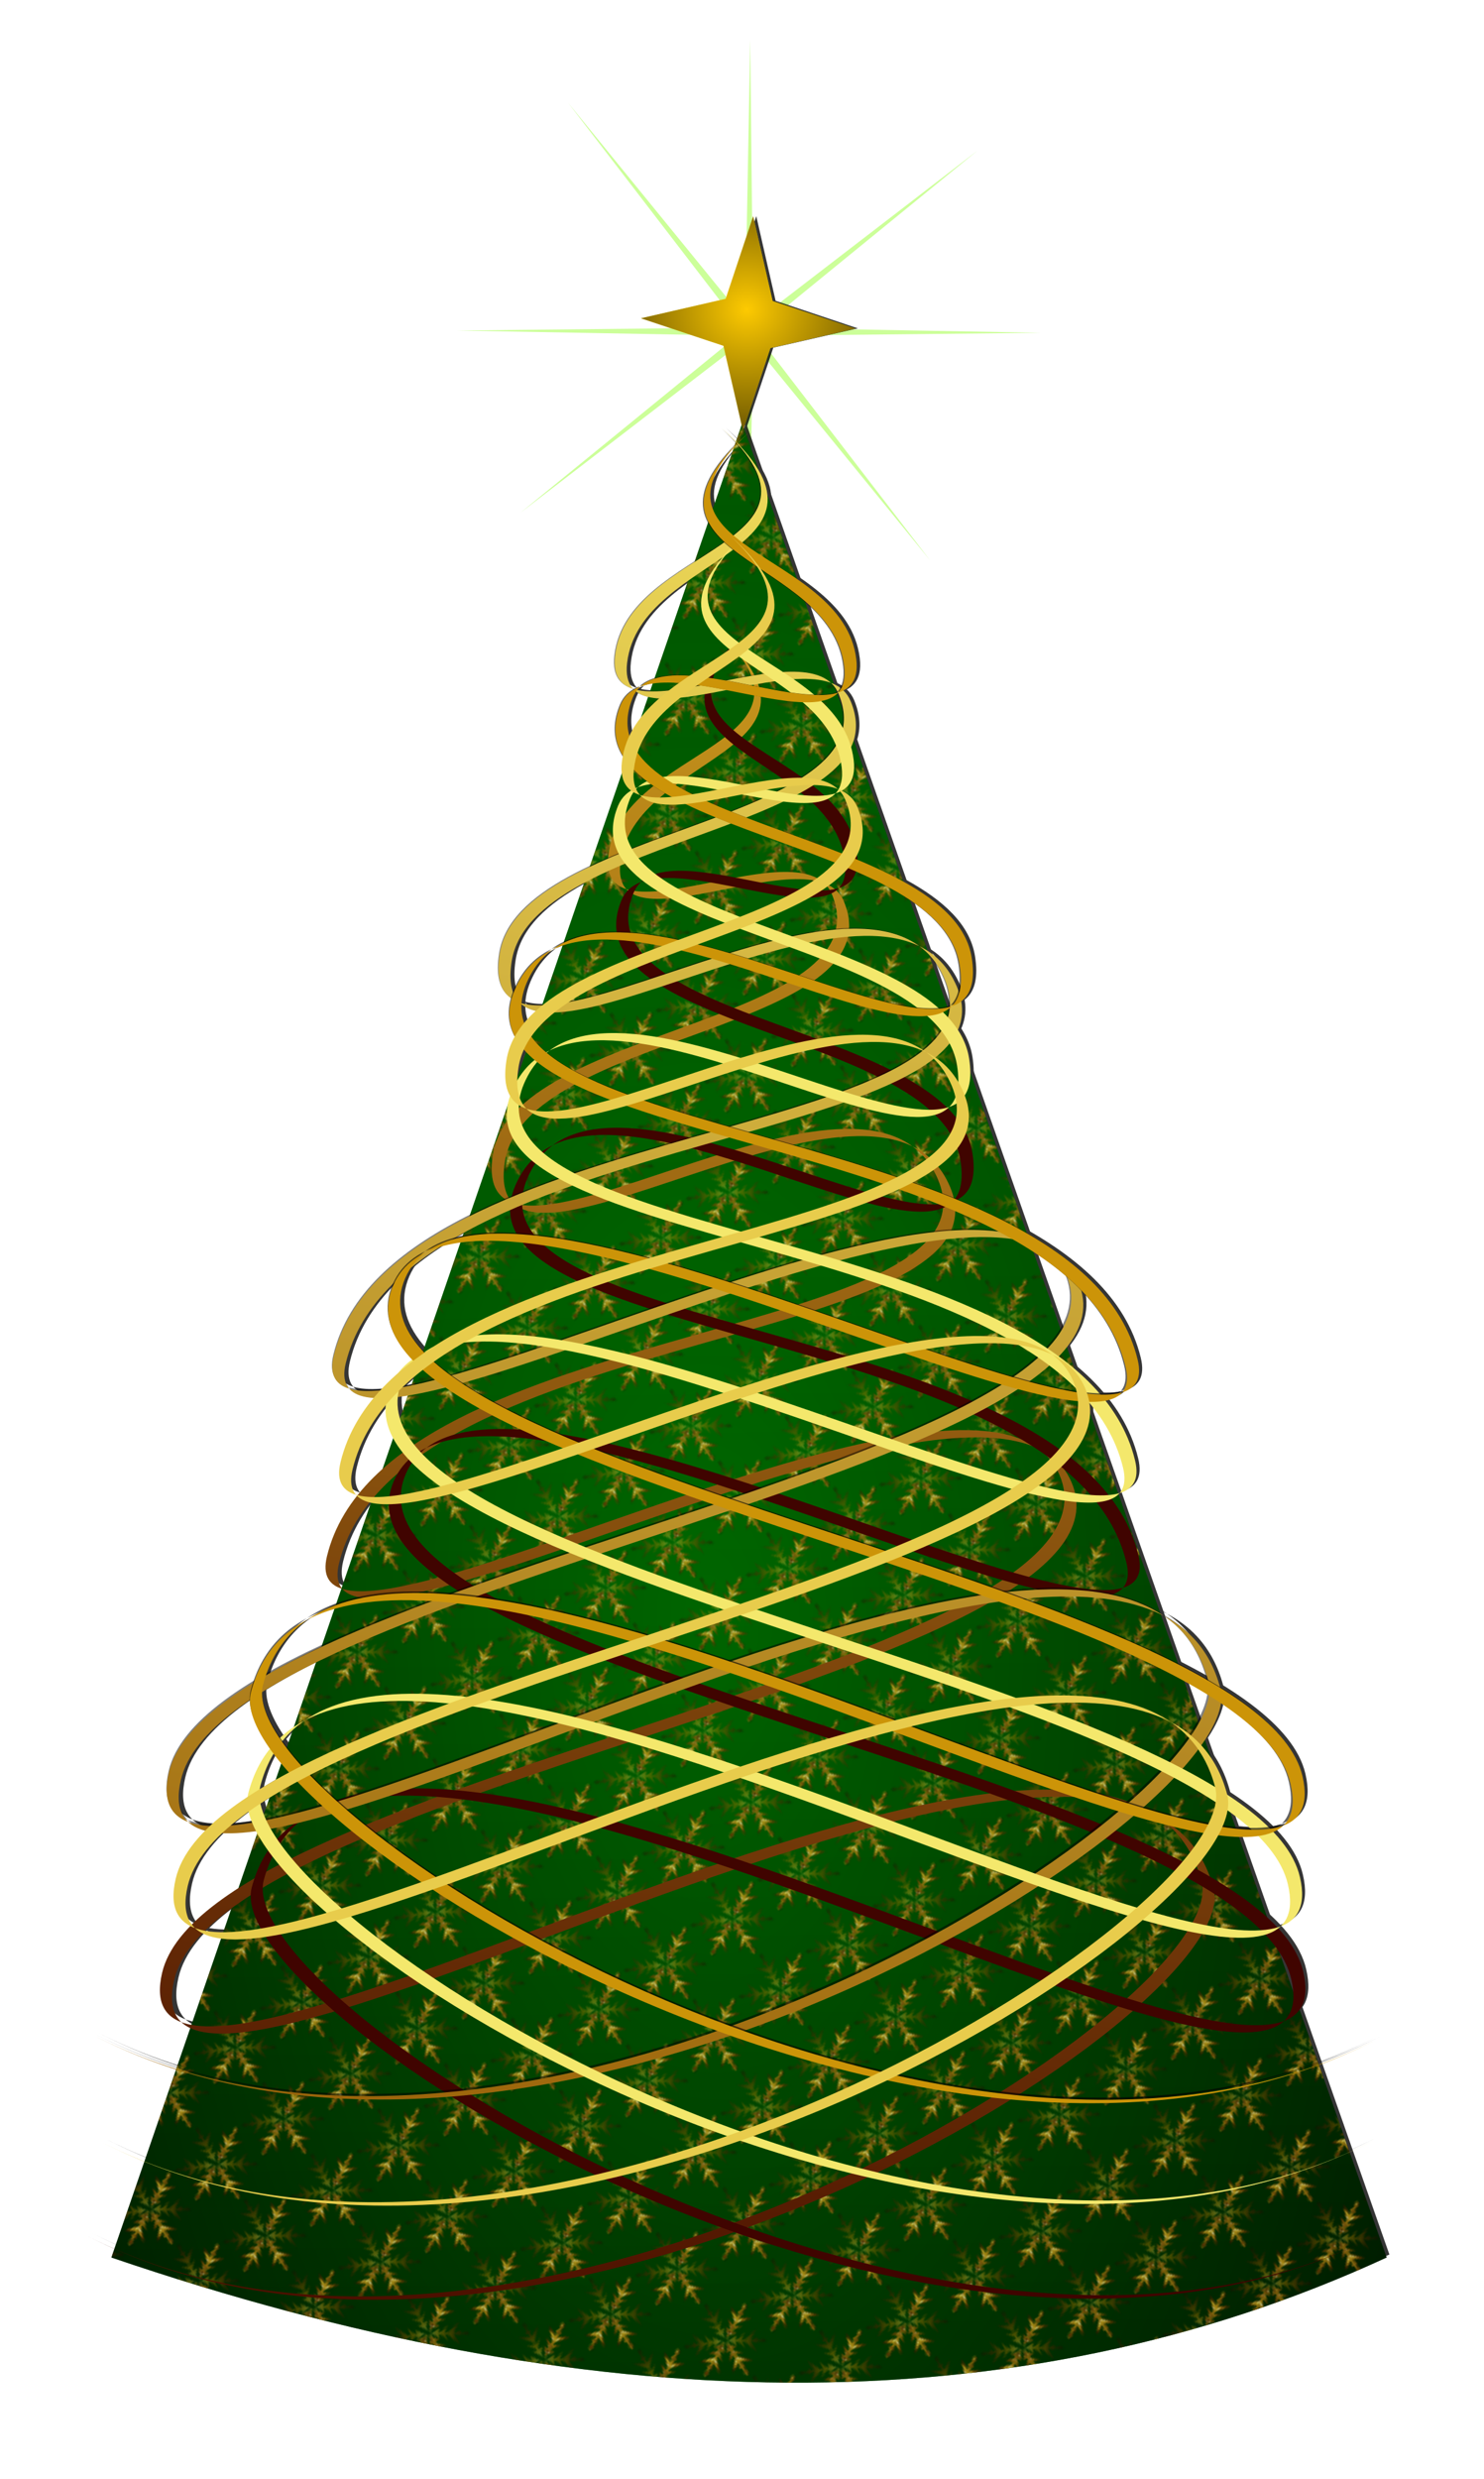 <?xml version="1.0" encoding="UTF-8" standalone="no"?>
<!-- Created with Inkscape (http://www.inkscape.org/) -->
<svg
    xmlns:inkscape="http://www.inkscape.org/namespaces/inkscape"
    xmlns:rdf="http://www.w3.org/1999/02/22-rdf-syntax-ns#"
    xmlns="http://www.w3.org/2000/svg"
    xmlns:sodipodi="http://sodipodi.sourceforge.net/DTD/sodipodi-0.dtd"
    xmlns:cc="http://creativecommons.org/ns#"
    xmlns:xlink="http://www.w3.org/1999/xlink"
    xmlns:dc="http://purl.org/dc/elements/1.1/"
    id="svg4639"
    viewBox="0 0 245.64 410.05"
    sodipodi:docname="_svgclean2.svg"
    version="1.1"
    inkscape:version="0.48.3.1 r9886"
  >
  <title
      id="title8340"
    >2014 Christmas Tree by Merlin2525.svg</title
  >
  <defs
      id="defs4641"
    >
    <filter
        id="filter3902"
        inkscape:collect="always"
        color-interpolation-filters="sRGB"
      >
      <feGaussianBlur
          id="feGaussianBlur3904"
          stdDeviation="3.729"
          inkscape:collect="always"
      />
    </filter
    >
    <linearGradient
        id="linearGradient3106"
        y2="1031.8"
        gradientUnits="userSpaceOnUse"
        x2="164.74"
        gradientTransform="matrix(.31 0 0 .31 193.45 101.13)"
        y1="40.38"
        x1="376.55"
        inkscape:collect="always"
      >
      <stop
          id="stop3102"
          style="stop-color:#ecd858"
          offset="0"
      />
      <stop
          id="stop3104"
          style="stop-color:#905400"
          offset="1"
      />
    </linearGradient
    >
    <filter
        id="filter3898"
        inkscape:collect="always"
        color-interpolation-filters="sRGB"
      >
      <feGaussianBlur
          id="feGaussianBlur3900"
          stdDeviation="3.729"
          inkscape:collect="always"
      />
    </filter
    >
    <linearGradient
        id="linearGradient3098"
        y2="-2.276"
        gradientUnits="userSpaceOnUse"
        x2="386.85"
        gradientTransform="matrix(.31 0 0 .31 193.45 101.13)"
        y1="1005.3"
        x1="207.4"
        inkscape:collect="always"
      >
      <stop
          id="stop3094"
          style="stop-color:#4c1000"
          offset="0"
      />
      <stop
          id="stop3096"
          style="stop-color:#d8a820"
          offset="1"
      />
    </linearGradient
    >
    <radialGradient
        id="radialGradient7238"
        gradientUnits="userSpaceOnUse"
        cy="-78.6"
        cx="340.64"
        gradientTransform="matrix(2.189 -1.521 1.419 2.042 -293.4 599.92)"
        r="86.846"
        inkscape:collect="always"
      >
      <stop
          id="stop7234"
          style="stop-color:#fdca01"
          offset="0"
      />
      <stop
          id="stop7236"
          style="stop-color:#000000"
          offset="1"
      />
    </radialGradient
    >
    <pattern
        id="pattern7230"
        xlink:href="#pattern5695"
        patternTransform="matrix(.257 -.174 .174 .257 67.453 295.4)"
        inkscape:collect="always"
    />
    <pattern
        id="pattern5695"
        width="42.328"
        patternUnits="userSpaceOnUse"
        patternTransform="translate(-405.91 625.84)"
        height="45.935"
      >
      <g
          id="g5601"
          transform="matrix(.126 0 0 .126 -.051 -.051)"
        >
        <g
            id="g3212"
            transform="translate(-0 0)"
          >
          <g
              id="g4701"
              inkscape:transform-center-x="-3.5016895"
              inkscape:transform-center-y="84.006291"
              transform="matrix(.436 .9 .9 -.436 -73.184 96.742)"
            >
            <path
                id="path4703"
                d="m282.11 78.04-2.938 52.531 13.938-6.094c-3.735-6.072 3.031-18.094 12.406-6.375 0.586-0.274 13.5-5.531 13.5-5.531s-0.526-13.171 24.188-7.25c0 0-10.524 19.672-21.344 13.406l-13.25 6.469c1.885 3.909-3.531 13.833-11.938 5.781l-14.344 6.969 44.844 30.125-66.5-19.812-13.812 6.375 28.844 19.156-40.469-13.469-11.031 4.75 13.563 14.906-31.5-7.375-17.25 4.406 13.781-11.625 13.688-28.531 2.562 18.938 10.875-4.312s13.982-39.942 14.438-40.5c0.456-0.567-1.094 36.125-1.094 36.125l14.562-6.375 24.281-62.688z"
                style="opacity:.704;filter:url(#filter4513);fill:url(#radialGradient3304)"
                inkscape:connector-curvature="0"
            />
            <g
                id="g4705"
                inkscape:transform-center-x="-76.009831"
                inkscape:transform-center-y="-50.068735"
                transform="matrix(.509 .861 -.861 .509 242.91 -59.341)"
              >
              <path
                  id="path4707"
                  style="fill:url(#linearGradient3306)"
                  inkscape:connector-curvature="0"
                  d="m132.73 38.103 44.608 27.897 1.38-15.149c-7.12 0.345-14.391-11.378 0.395-13.943 0.042-0.646 1.662-14.494 1.662-14.494s-11.793-5.889 5.308-24.686c0 0 12.162 18.703 1.457 25.163l-0.72 14.727c4.333 0.233 10.418 9.762-0.69 13.246l-0.809 15.926 48.011-24.767-49.416 48.712-1.073 15.175 30.688-16.036-31.309 28.963-1.156 11.955 19.598-4.697-21.647 24.043-4.455 17.237-3.542-17.678-18.399-25.746 17.827 6.884 1.464-11.607s-28.255-31.505-28.524-32.173c-0.277-0.673 31.123 18.373 31.123 18.373l1.435-15.832-43.217-51.493z"
              />
              <path
                  id="path4709"
                  style="fill:url(#linearGradient3308)"
                  inkscape:connector-curvature="0"
                  d="m145.9 49.881c-0.186 0.199-0.185 0.299-0.092 0.556 10.546 12.735 21.187 25.407 31.786 38.106-0.579 6.82-1.159 13.646-1.771 20.462-2.058-1.237-4.092-2.495-6.147-3.739-4.682-2.797-9.281-5.736-14.018-8.426-0.701-0.087-0.58 0.861-0.129 1.142 6.274 6.948 12.757 13.749 19.103 20.641-0.412 5.419-0.789 10.832-1.269 16.244-4.351-1.735-8.631-3.739-12.956-5.559-0.48-0.189-1.508-0.88-1.542 0.079 4.585 6.445 9.441 12.705 14.159 19.061 0.366 3.669 0.679 7.339 1.119 10.995-0.045 0.478 0.276 1.489 0.875 0.874 1.174-4.149 2.087-8.386 3.139-12.576 5.393-5.676 10.812-11.331 16.181-17.027 0.41-0.27 1.115-1.223 0.219-1.306-5.199 1.324-10.339 2.919-15.502 4.383 0.392-5.3 0.755-10.623 1.131-15.928 6.596-5.698 13.232-11.372 19.793-17.109 0.468-0.23 1.257-1.213 0.274-1.276-6.693 3.452-13.284 7.153-19.971 10.626 0.313-6.702 0.697-13.452 1.171-20.15 12.891-12.666 25.907-25.2 38.806-37.857 0.506-0.224 0.936-1.264 0.032-1.16-12.486 6.52-24.861 13.223-37.338 19.761 0.286-7.111 0.625-14.22 0.993-21.318 1.232-0.292 2.477-0.548 3.598-1.159 2.085-1.013 3.659-3.691 2.471-5.917-0.947-1.996-3.196-2.653-5.146-3.224 0.274-5.734 0.621-11.476 0.943-17.208 1.21-1.337 2.28-2.829 2.92-4.528 1.875-4.65 0.781-9.908-1.439-14.239-0.379-0.504-0.52-1.69-1.336-1.591-1.257 0.998-2.273 2.241-3.325 3.45-1.977 2.694-3.93 5.784-4.042 9.226-0.21 2.865 1.19 5.683 3.53 7.328-0.416 5.49-0.758 10.999-1.223 16.484-0.507 0.082-1.054 0.04-1.572 0.134-2.178 0.4-4.779 1.096-5.753 3.326-1.053 1.495-0.808 3.467 0.126 4.956 1.421 2.302 4.24 3.131 6.794 3.275-0.508 6.666-1.17 13.38-1.867 20.053-10.172-6.146-20.213-12.475-30.341-18.692-0.794-0.334-1.505-1.222-2.388-1.171z"
              />
              <path
                  id="path4711"
                  style="fill:url(#radialGradient3310)"
                  inkscape:connector-curvature="0"
                  d="m153.96 56.953c8.239 4.971 16.514 9.877 24.744 14.863-0.315 4.536-0.608 9.066-0.955 13.599-7.631-9.118-15.293-18.223-22.895-27.364l-0.894-1.098z"
              />
              <path
                  id="path4713"
                  style="fill:url(#radialGradient3304)"
                  inkscape:connector-curvature="0"
                  d="m183.86 22.004c0.08 0.003 0.253 0.187 0.301 0.166-0.235 4.819-0.437 9.639-0.709 14.448-0.086 0.504 0.174 1.464-0.645 1.107 0.354-5.212 0.513-10.441 1.008-15.639-0.004-0.048 0.018-0.083 0.045-0.082z"
              />
              <path
                  id="path4715"
                  style="fill:url(#radialGradient3314)"
                  inkscape:connector-curvature="0"
                  d="m176.27 42.979c1.131-1.607 3.45-1.776 5.234-1.864 1.746 0.031 3.926 0.085 5.085 1.585 0.87 1.311 0.068 3.008-1.208 3.687-2.231 1.03-5.024 1.385-7.314 0.327-1.497-0.458-2.622-2.258-1.797-3.735z"
              />
              <path
                  id="path4717"
                  style="fill:url(#linearGradient3316)"
                  inkscape:connector-curvature="0"
                  d="m181.85 49.967c0.125-0.084 0.356-0.08 0.522-0.105-1.898 29.19-3.774 58.367-5.728 87.552-0.454 5.155-0.498 10.369-1.546 15.45-0.184-1.552-0.363-3.098-0.544-4.651 2.43-32.755 4.785-65.513 7.296-98.246z"
              />
              <path
                  id="path4719"
                  style="fill:url(#radialGradient3318)"
                  inkscape:connector-curvature="0"
                  d="m161.56 102.4c4.679 3.076 9.36 6.167 13.997 9.307-0.218 1.59-0.453 3.192-0.706 4.784-4.396-4.485-8.665-9.158-12.983-13.742-0.103-0.111-0.205-0.236-0.308-0.348z"
              />
              <path
                  id="path4721"
                  style="fill:url(#radialGradient3320)"
                  inkscape:connector-curvature="0"
                  d="m182.98 73.061c9.857-5.472 19.772-10.835 29.674-16.202-10.261 10.093-20.532 20.235-30.815 30.269 0.318-4.525 0.678-9.036 1.08-13.566l0.062-0.501z"
              />
              <path
                  id="path4723"
                  style="fill:url(#radialGradient3322)"
                  inkscape:connector-curvature="0"
                  d="m162.18 131.67c3.615 1.746 7.235 3.482 10.797 5.334-0.088 2.466-0.248 4.947-0.404 7.411-3.45-4.159-6.893-8.423-10.299-12.658l-0.095-0.088z"
              />
              <path
                  id="path4725"
                  style="fill:url(#radialGradient3324)"
                  inkscape:connector-curvature="0"
                  d="m178.82 136.12c3.711-1.275 7.473-2.353 11.253-3.403-4.012 4.091-7.998 8.216-12.036 12.281 0.06-1.338 0.213-2.695 0.327-4.029l0.457-4.849z"
              />
              <path
                  id="path4727"
                  style="fill:url(#radialGradient3326)"
                  inkscape:connector-curvature="0"
                  d="m183 9.369c0.766-1.36 1.58-2.733 2.561-3.941 0.433 0.622 0.722 1.712 1.033 2.53 0.746 2.54 1.743 5.392 0.637 7.983-0.582 1.448-1.605 3.279-3.349 3.365-1.569-0.181-1.99-2.013-2.332-3.281-0.728-2.305 0.321-4.666 1.451-6.656z"
              />
              <path
                  id="path4729"
                  d="m179.93 111.93 13.453-7.071-13.431 11.184z"
                  sodipodi:nodetypes="cccc"
                  style="fill:url(#radialGradient3328)"
                  inkscape:connector-curvature="0"
              />
            </g
            >
          </g
          >
          <g
              id="g4645"
              inkscape:transform-center-x="-68.535404"
              inkscape:transform-center-y="58.055449"
              transform="matrix(.517 .856 -.856 .517 225.81 -66.645)"
            >
            <path
                id="path4647"
                d="m282.11 78.04-2.938 52.531 13.938-6.094c-3.735-6.072 3.031-18.094 12.406-6.375 0.586-0.274 13.5-5.531 13.5-5.531s-0.526-13.171 24.188-7.25c0 0-10.524 19.672-21.344 13.406l-13.25 6.469c1.885 3.909-3.531 13.833-11.938 5.781l-14.344 6.969 44.844 30.125-66.5-19.812-13.812 6.375 28.844 19.156-40.469-13.469-11.031 4.75 13.563 14.906-31.5-7.375-17.25 4.406 13.781-11.625 13.688-28.531 2.562 18.938 10.875-4.312s13.982-39.942 14.438-40.5c0.456-0.567-1.094 36.125-1.094 36.125l14.562-6.375 24.281-62.688z"
                style="opacity:.704;filter:url(#filter4513);fill:url(#radialGradient3304)"
                inkscape:connector-curvature="0"
            />
            <g
                id="g4649"
                inkscape:transform-center-x="-76.009831"
                inkscape:transform-center-y="-50.068735"
                transform="matrix(.509 .861 -.861 .509 242.91 -59.341)"
              >
              <path
                  id="path4651"
                  style="fill:url(#linearGradient3306)"
                  inkscape:connector-curvature="0"
                  d="m132.73 38.103 44.608 27.897 1.38-15.149c-7.12 0.345-14.391-11.378 0.395-13.943 0.042-0.646 1.662-14.494 1.662-14.494s-11.793-5.889 5.308-24.686c0 0 12.162 18.703 1.457 25.163l-0.72 14.727c4.333 0.233 10.418 9.762-0.69 13.246l-0.809 15.926 48.011-24.767-49.416 48.712-1.073 15.175 30.688-16.036-31.309 28.963-1.156 11.955 19.598-4.697-21.647 24.043-4.455 17.237-3.542-17.678-18.399-25.746 17.827 6.884 1.464-11.607s-28.255-31.505-28.524-32.173c-0.277-0.673 31.123 18.373 31.123 18.373l1.435-15.832-43.217-51.493z"
              />
              <path
                  id="path4653"
                  style="fill:url(#linearGradient3308)"
                  inkscape:connector-curvature="0"
                  d="m145.9 49.881c-0.186 0.199-0.185 0.299-0.092 0.556 10.546 12.735 21.187 25.407 31.786 38.106-0.579 6.82-1.159 13.646-1.771 20.462-2.058-1.237-4.092-2.495-6.147-3.739-4.682-2.797-9.281-5.736-14.018-8.426-0.701-0.087-0.58 0.861-0.129 1.142 6.274 6.948 12.757 13.749 19.103 20.641-0.412 5.419-0.789 10.832-1.269 16.244-4.351-1.735-8.631-3.739-12.956-5.559-0.48-0.189-1.508-0.88-1.542 0.079 4.585 6.445 9.441 12.705 14.159 19.061 0.366 3.669 0.679 7.339 1.119 10.995-0.045 0.478 0.276 1.489 0.875 0.874 1.174-4.149 2.087-8.386 3.139-12.576 5.393-5.676 10.812-11.331 16.181-17.027 0.41-0.27 1.115-1.223 0.219-1.306-5.199 1.324-10.339 2.919-15.502 4.383 0.392-5.3 0.755-10.623 1.131-15.928 6.596-5.698 13.232-11.372 19.793-17.109 0.468-0.23 1.257-1.213 0.274-1.276-6.693 3.452-13.284 7.153-19.971 10.626 0.313-6.702 0.697-13.452 1.171-20.15 12.891-12.666 25.907-25.2 38.806-37.857 0.506-0.224 0.936-1.264 0.032-1.16-12.486 6.52-24.861 13.223-37.338 19.761 0.286-7.111 0.625-14.22 0.993-21.318 1.232-0.292 2.477-0.548 3.598-1.159 2.085-1.013 3.659-3.691 2.471-5.917-0.947-1.996-3.196-2.653-5.146-3.224 0.274-5.734 0.621-11.476 0.943-17.208 1.21-1.337 2.28-2.829 2.92-4.528 1.875-4.65 0.781-9.908-1.439-14.239-0.379-0.504-0.52-1.69-1.336-1.591-1.257 0.998-2.273 2.241-3.325 3.45-1.977 2.694-3.93 5.784-4.042 9.226-0.21 2.865 1.19 5.683 3.53 7.328-0.416 5.49-0.758 10.999-1.223 16.484-0.507 0.082-1.054 0.04-1.572 0.134-2.178 0.4-4.779 1.096-5.753 3.326-1.053 1.495-0.808 3.467 0.126 4.956 1.421 2.302 4.24 3.131 6.794 3.275-0.508 6.666-1.17 13.38-1.867 20.053-10.172-6.146-20.213-12.475-30.341-18.692-0.794-0.334-1.505-1.222-2.388-1.171z"
              />
              <path
                  id="path4655"
                  style="fill:url(#radialGradient3310)"
                  inkscape:connector-curvature="0"
                  d="m153.96 56.953c8.239 4.971 16.514 9.877 24.744 14.863-0.315 4.536-0.608 9.066-0.955 13.599-7.631-9.118-15.293-18.223-22.895-27.364l-0.894-1.098z"
              />
              <path
                  id="path4657"
                  style="fill:url(#radialGradient3304)"
                  inkscape:connector-curvature="0"
                  d="m183.86 22.004c0.08 0.003 0.253 0.187 0.301 0.166-0.235 4.819-0.437 9.639-0.709 14.448-0.086 0.504 0.174 1.464-0.645 1.107 0.354-5.212 0.513-10.441 1.008-15.639-0.004-0.048 0.018-0.083 0.045-0.082z"
              />
              <path
                  id="path4659"
                  style="fill:url(#radialGradient3314)"
                  inkscape:connector-curvature="0"
                  d="m176.27 42.979c1.131-1.607 3.45-1.776 5.234-1.864 1.746 0.031 3.926 0.085 5.085 1.585 0.87 1.311 0.068 3.008-1.208 3.687-2.231 1.03-5.024 1.385-7.314 0.327-1.497-0.458-2.622-2.258-1.797-3.735z"
              />
              <path
                  id="path4661"
                  style="fill:url(#linearGradient3316)"
                  inkscape:connector-curvature="0"
                  d="m181.85 49.967c0.125-0.084 0.356-0.08 0.522-0.105-1.898 29.19-3.774 58.367-5.728 87.552-0.454 5.155-0.498 10.369-1.546 15.45-0.184-1.552-0.363-3.098-0.544-4.651 2.43-32.755 4.785-65.513 7.296-98.246z"
              />
              <path
                  id="path4663"
                  style="fill:url(#radialGradient3318)"
                  inkscape:connector-curvature="0"
                  d="m161.56 102.4c4.679 3.076 9.36 6.167 13.997 9.307-0.218 1.59-0.453 3.192-0.706 4.784-4.396-4.485-8.665-9.158-12.983-13.742-0.103-0.111-0.205-0.236-0.308-0.348z"
              />
              <path
                  id="path4665"
                  style="fill:url(#radialGradient3320)"
                  inkscape:connector-curvature="0"
                  d="m182.98 73.061c9.857-5.472 19.772-10.835 29.674-16.202-10.261 10.093-20.532 20.235-30.815 30.269 0.318-4.525 0.678-9.036 1.08-13.566l0.062-0.501z"
              />
              <path
                  id="path4667"
                  style="fill:url(#radialGradient3322)"
                  inkscape:connector-curvature="0"
                  d="m162.18 131.67c3.615 1.746 7.235 3.482 10.797 5.334-0.088 2.466-0.248 4.947-0.404 7.411-3.45-4.159-6.893-8.423-10.299-12.658l-0.095-0.088z"
              />
              <path
                  id="path4669"
                  style="fill:url(#radialGradient3324)"
                  inkscape:connector-curvature="0"
                  d="m178.82 136.12c3.711-1.275 7.473-2.353 11.253-3.403-4.012 4.091-7.998 8.216-12.036 12.281 0.06-1.338 0.213-2.695 0.327-4.029l0.457-4.849z"
              />
              <path
                  id="path4671"
                  style="fill:url(#radialGradient3326)"
                  inkscape:connector-curvature="0"
                  d="m183 9.369c0.766-1.36 1.58-2.733 2.561-3.941 0.433 0.622 0.722 1.712 1.033 2.53 0.746 2.54 1.743 5.392 0.637 7.983-0.582 1.448-1.605 3.279-3.349 3.365-1.569-0.181-1.99-2.013-2.332-3.281-0.728-2.305 0.321-4.666 1.451-6.656z"
              />
              <path
                  id="path4673"
                  d="m179.93 111.93 13.453-7.071-13.431 11.184z"
                  sodipodi:nodetypes="cccc"
                  style="fill:url(#radialGradient3328)"
                  inkscape:connector-curvature="0"
              />
            </g
            >
          </g
          >
          <g
              id="g4589"
              inkscape:transform-center-x="73.40634"
              inkscape:transform-center-y="52.393137"
              transform="matrix(-.606 .795 .795 .606 135.42 -70.779)"
            >
            <path
                id="path4591"
                style="opacity:.704;filter:url(#filter4513);fill:url(#radialGradient3304)"
                inkscape:connector-curvature="0"
                d="m282.11 78.04-2.938 52.531 13.938-6.094c-3.735-6.072 3.031-18.094 12.406-6.375 0.586-0.274 13.5-5.531 13.5-5.531s-0.526-13.171 24.188-7.25c0 0-10.524 19.672-21.344 13.406l-13.25 6.469c1.885 3.909-3.531 13.833-11.938 5.781l-14.344 6.969 44.844 30.125-66.5-19.812-13.812 6.375 28.844 19.156-40.469-13.469-11.031 4.75 13.563 14.906-31.5-7.375-17.25 4.406 13.781-11.625 13.688-28.531 2.562 18.938 10.875-4.312s13.982-39.942 14.438-40.5c0.456-0.567-1.094 36.125-1.094 36.125l14.562-6.375 24.281-62.688z"
            />
            <g
                id="g4593"
                inkscape:transform-center-x="-76.009831"
                inkscape:transform-center-y="-50.068735"
                transform="matrix(.509 .861 -.861 .509 242.91 -59.341)"
              >
              <path
                  id="path4595"
                  style="fill:url(#linearGradient3306)"
                  inkscape:connector-curvature="0"
                  d="m132.73 38.103 44.608 27.897 1.38-15.149c-7.12 0.345-14.391-11.378 0.395-13.943 0.042-0.646 1.662-14.494 1.662-14.494s-11.793-5.889 5.308-24.686c0 0 12.162 18.703 1.457 25.163l-0.72 14.727c4.333 0.233 10.418 9.762-0.69 13.246l-0.809 15.926 48.011-24.767-49.416 48.712-1.073 15.175 30.688-16.036-31.309 28.963-1.156 11.955 19.598-4.697-21.647 24.043-4.455 17.237-3.542-17.678-18.399-25.746 17.827 6.884 1.464-11.607s-28.255-31.505-28.524-32.173c-0.277-0.673 31.123 18.373 31.123 18.373l1.435-15.832-43.217-51.493z"
              />
              <path
                  id="path4597"
                  style="fill:url(#linearGradient3308)"
                  inkscape:connector-curvature="0"
                  d="m145.9 49.881c-0.186 0.199-0.185 0.299-0.092 0.556 10.546 12.735 21.187 25.407 31.786 38.106-0.579 6.82-1.159 13.646-1.771 20.462-2.058-1.237-4.092-2.495-6.147-3.739-4.682-2.797-9.281-5.736-14.018-8.426-0.701-0.087-0.58 0.861-0.129 1.142 6.274 6.948 12.757 13.749 19.103 20.641-0.412 5.419-0.789 10.832-1.269 16.244-4.351-1.735-8.631-3.739-12.956-5.559-0.48-0.189-1.508-0.88-1.542 0.079 4.585 6.445 9.441 12.705 14.159 19.061 0.366 3.669 0.679 7.339 1.119 10.995-0.045 0.478 0.276 1.489 0.875 0.874 1.174-4.149 2.087-8.386 3.139-12.576 5.393-5.676 10.812-11.331 16.181-17.027 0.41-0.27 1.115-1.223 0.219-1.306-5.199 1.324-10.339 2.919-15.502 4.383 0.392-5.3 0.755-10.623 1.131-15.928 6.596-5.698 13.232-11.372 19.793-17.109 0.468-0.23 1.257-1.213 0.274-1.276-6.693 3.452-13.284 7.153-19.971 10.626 0.313-6.702 0.697-13.452 1.171-20.15 12.891-12.666 25.907-25.2 38.806-37.857 0.506-0.224 0.936-1.264 0.032-1.16-12.486 6.52-24.861 13.223-37.338 19.761 0.286-7.111 0.625-14.22 0.993-21.318 1.232-0.292 2.477-0.548 3.598-1.159 2.085-1.013 3.659-3.691 2.471-5.917-0.947-1.996-3.196-2.653-5.146-3.224 0.274-5.734 0.621-11.476 0.943-17.208 1.21-1.337 2.28-2.829 2.92-4.528 1.875-4.65 0.781-9.908-1.439-14.239-0.379-0.504-0.52-1.69-1.336-1.591-1.257 0.998-2.273 2.241-3.325 3.45-1.977 2.694-3.93 5.784-4.042 9.226-0.21 2.865 1.19 5.683 3.53 7.328-0.416 5.49-0.758 10.999-1.223 16.484-0.507 0.082-1.054 0.04-1.572 0.134-2.178 0.4-4.779 1.096-5.753 3.326-1.053 1.495-0.808 3.467 0.126 4.956 1.421 2.302 4.24 3.131 6.794 3.275-0.508 6.666-1.17 13.38-1.867 20.053-10.172-6.146-20.213-12.475-30.341-18.692-0.794-0.334-1.505-1.222-2.388-1.171z"
              />
              <path
                  id="path4599"
                  style="fill:url(#radialGradient3310)"
                  inkscape:connector-curvature="0"
                  d="m153.96 56.953c8.239 4.971 16.514 9.877 24.744 14.863-0.315 4.536-0.608 9.066-0.955 13.599-7.631-9.118-15.293-18.223-22.895-27.364l-0.894-1.098z"
              />
              <path
                  id="path4601"
                  style="fill:url(#radialGradient3304)"
                  inkscape:connector-curvature="0"
                  d="m183.86 22.004c0.08 0.003 0.253 0.187 0.301 0.166-0.235 4.819-0.437 9.639-0.709 14.448-0.086 0.504 0.174 1.464-0.645 1.107 0.354-5.212 0.513-10.441 1.008-15.639-0.004-0.048 0.018-0.083 0.045-0.082z"
              />
              <path
                  id="path4603"
                  style="fill:url(#radialGradient3314)"
                  inkscape:connector-curvature="0"
                  d="m176.27 42.979c1.131-1.607 3.45-1.776 5.234-1.864 1.746 0.031 3.926 0.085 5.085 1.585 0.87 1.311 0.068 3.008-1.208 3.687-2.231 1.03-5.024 1.385-7.314 0.327-1.497-0.458-2.622-2.258-1.797-3.735z"
              />
              <path
                  id="path4605"
                  style="fill:url(#linearGradient3316)"
                  inkscape:connector-curvature="0"
                  d="m181.85 49.967c0.125-0.084 0.356-0.08 0.522-0.105-1.898 29.19-3.774 58.367-5.728 87.552-0.454 5.155-0.498 10.369-1.546 15.45-0.184-1.552-0.363-3.098-0.544-4.651 2.43-32.755 4.785-65.513 7.296-98.246z"
              />
              <path
                  id="path4607"
                  style="fill:url(#radialGradient3318)"
                  inkscape:connector-curvature="0"
                  d="m161.56 102.4c4.679 3.076 9.36 6.167 13.997 9.307-0.218 1.59-0.453 3.192-0.706 4.784-4.396-4.485-8.665-9.158-12.983-13.742-0.103-0.111-0.205-0.236-0.308-0.348z"
              />
              <path
                  id="path4609"
                  style="fill:url(#radialGradient3320)"
                  inkscape:connector-curvature="0"
                  d="m182.98 73.061c9.857-5.472 19.772-10.835 29.674-16.202-10.261 10.093-20.532 20.235-30.815 30.269 0.318-4.525 0.678-9.036 1.08-13.566l0.062-0.501z"
              />
              <path
                  id="path4611"
                  style="fill:url(#radialGradient3322)"
                  inkscape:connector-curvature="0"
                  d="m162.18 131.67c3.615 1.746 7.235 3.482 10.797 5.334-0.088 2.466-0.248 4.947-0.404 7.411-3.45-4.159-6.893-8.423-10.299-12.658l-0.095-0.088z"
              />
              <path
                  id="path4613"
                  style="fill:url(#radialGradient3324)"
                  inkscape:connector-curvature="0"
                  d="m178.82 136.12c3.711-1.275 7.473-2.353 11.253-3.403-4.012 4.091-7.998 8.216-12.036 12.281 0.06-1.338 0.213-2.695 0.327-4.029l0.457-4.849z"
              />
              <path
                  id="path4615"
                  style="fill:url(#radialGradient3326)"
                  inkscape:connector-curvature="0"
                  d="m183 9.369c0.766-1.36 1.58-2.733 2.561-3.941 0.433 0.622 0.722 1.712 1.033 2.53 0.746 2.54 1.743 5.392 0.637 7.983-0.582 1.448-1.605 3.279-3.349 3.365-1.569-0.181-1.99-2.013-2.332-3.281-0.728-2.305 0.321-4.666 1.451-6.656z"
              />
              <path
                  id="path4617"
                  sodipodi:nodetypes="cccc"
                  style="fill:url(#radialGradient3328)"
                  inkscape:connector-curvature="0"
                  d="m179.93 111.93 13.453-7.071-13.431 11.184z"
              />
            </g
            >
          </g
          >
          <g
              id="g4533"
              transform="matrix(-1 0 0 1 347.95 2.146)"
            >
            <path
                id="path4535"
                d="m282.11 78.04-2.938 52.531 13.938-6.094c-3.735-6.072 3.031-18.094 12.406-6.375 0.586-0.274 13.5-5.531 13.5-5.531s-0.526-13.171 24.188-7.25c0 0-10.524 19.672-21.344 13.406l-13.25 6.469c1.885 3.909-3.531 13.833-11.938 5.781l-14.344 6.969 44.844 30.125-66.5-19.812-13.812 6.375 28.844 19.156-40.469-13.469-11.031 4.75 13.563 14.906-31.5-7.375-17.25 4.406 13.781-11.625 13.688-28.531 2.562 18.938 10.875-4.312s13.982-39.942 14.438-40.5c0.456-0.567-1.094 36.125-1.094 36.125l14.562-6.375 24.281-62.688z"
                style="opacity:.704;filter:url(#filter4513);fill:url(#radialGradient3304)"
                inkscape:connector-curvature="0"
            />
            <g
                id="g4537"
                inkscape:transform-center-x="-76.009831"
                inkscape:transform-center-y="-50.068735"
                transform="matrix(.509 .861 -.861 .509 242.91 -59.341)"
              >
              <path
                  id="path4539"
                  style="fill:url(#linearGradient3306)"
                  inkscape:connector-curvature="0"
                  d="m132.73 38.103 44.608 27.897 1.38-15.149c-7.12 0.345-14.391-11.378 0.395-13.943 0.042-0.646 1.662-14.494 1.662-14.494s-11.793-5.889 5.308-24.686c0 0 12.162 18.703 1.457 25.163l-0.72 14.727c4.333 0.233 10.418 9.762-0.69 13.246l-0.809 15.926 48.011-24.767-49.416 48.712-1.073 15.175 30.688-16.036-31.309 28.963-1.156 11.955 19.598-4.697-21.647 24.043-4.455 17.237-3.542-17.678-18.399-25.746 17.827 6.884 1.464-11.607s-28.255-31.505-28.524-32.173c-0.277-0.673 31.123 18.373 31.123 18.373l1.435-15.832-43.217-51.493z"
              />
              <path
                  id="path4541"
                  style="fill:url(#linearGradient3308)"
                  inkscape:connector-curvature="0"
                  d="m145.9 49.881c-0.186 0.199-0.185 0.299-0.092 0.556 10.546 12.735 21.187 25.407 31.786 38.106-0.579 6.82-1.159 13.646-1.771 20.462-2.058-1.237-4.092-2.495-6.147-3.739-4.682-2.797-9.281-5.736-14.018-8.426-0.701-0.087-0.58 0.861-0.129 1.142 6.274 6.948 12.757 13.749 19.103 20.641-0.412 5.419-0.789 10.832-1.269 16.244-4.351-1.735-8.631-3.739-12.956-5.559-0.48-0.189-1.508-0.88-1.542 0.079 4.585 6.445 9.441 12.705 14.159 19.061 0.366 3.669 0.679 7.339 1.119 10.995-0.045 0.478 0.276 1.489 0.875 0.874 1.174-4.149 2.087-8.386 3.139-12.576 5.393-5.676 10.812-11.331 16.181-17.027 0.41-0.27 1.115-1.223 0.219-1.306-5.199 1.324-10.339 2.919-15.502 4.383 0.392-5.3 0.755-10.623 1.131-15.928 6.596-5.698 13.232-11.372 19.793-17.109 0.468-0.23 1.257-1.213 0.274-1.276-6.693 3.452-13.284 7.153-19.971 10.626 0.313-6.702 0.697-13.452 1.171-20.15 12.891-12.666 25.907-25.2 38.806-37.857 0.506-0.224 0.936-1.264 0.032-1.16-12.486 6.52-24.861 13.223-37.338 19.761 0.286-7.111 0.625-14.22 0.993-21.318 1.232-0.292 2.477-0.548 3.598-1.159 2.085-1.013 3.659-3.691 2.471-5.917-0.947-1.996-3.196-2.653-5.146-3.224 0.274-5.734 0.621-11.476 0.943-17.208 1.21-1.337 2.28-2.829 2.92-4.528 1.875-4.65 0.781-9.908-1.439-14.239-0.379-0.504-0.52-1.69-1.336-1.591-1.257 0.998-2.273 2.241-3.325 3.45-1.977 2.694-3.93 5.784-4.042 9.226-0.21 2.865 1.19 5.683 3.53 7.328-0.416 5.49-0.758 10.999-1.223 16.484-0.507 0.082-1.054 0.04-1.572 0.134-2.178 0.4-4.779 1.096-5.753 3.326-1.053 1.495-0.808 3.467 0.126 4.956 1.421 2.302 4.24 3.131 6.794 3.275-0.508 6.666-1.17 13.38-1.867 20.053-10.172-6.146-20.213-12.475-30.341-18.692-0.794-0.334-1.505-1.222-2.388-1.171z"
              />
              <path
                  id="path4543"
                  style="fill:url(#radialGradient3310)"
                  inkscape:connector-curvature="0"
                  d="m153.96 56.953c8.239 4.971 16.514 9.877 24.744 14.863-0.315 4.536-0.608 9.066-0.955 13.599-7.631-9.118-15.293-18.223-22.895-27.364l-0.894-1.098z"
              />
              <path
                  id="path4545"
                  style="fill:url(#radialGradient3304)"
                  inkscape:connector-curvature="0"
                  d="m183.86 22.004c0.08 0.003 0.253 0.187 0.301 0.166-0.235 4.819-0.437 9.639-0.709 14.448-0.086 0.504 0.174 1.464-0.645 1.107 0.354-5.212 0.513-10.441 1.008-15.639-0.004-0.048 0.018-0.083 0.045-0.082z"
              />
              <path
                  id="path4547"
                  style="fill:url(#radialGradient3314)"
                  inkscape:connector-curvature="0"
                  d="m176.27 42.979c1.131-1.607 3.45-1.776 5.234-1.864 1.746 0.031 3.926 0.085 5.085 1.585 0.87 1.311 0.068 3.008-1.208 3.687-2.231 1.03-5.024 1.385-7.314 0.327-1.497-0.458-2.622-2.258-1.797-3.735z"
              />
              <path
                  id="path4549"
                  style="fill:url(#linearGradient3316)"
                  inkscape:connector-curvature="0"
                  d="m181.85 49.967c0.125-0.084 0.356-0.08 0.522-0.105-1.898 29.19-3.774 58.367-5.728 87.552-0.454 5.155-0.498 10.369-1.546 15.45-0.184-1.552-0.363-3.098-0.544-4.651 2.43-32.755 4.785-65.513 7.296-98.246z"
              />
              <path
                  id="path4551"
                  style="fill:url(#radialGradient3318)"
                  inkscape:connector-curvature="0"
                  d="m161.56 102.4c4.679 3.076 9.36 6.167 13.997 9.307-0.218 1.59-0.453 3.192-0.706 4.784-4.396-4.485-8.665-9.158-12.983-13.742-0.103-0.111-0.205-0.236-0.308-0.348z"
              />
              <path
                  id="path4553"
                  style="fill:url(#radialGradient3320)"
                  inkscape:connector-curvature="0"
                  d="m182.98 73.061c9.857-5.472 19.772-10.835 29.674-16.202-10.261 10.093-20.532 20.235-30.815 30.269 0.318-4.525 0.678-9.036 1.08-13.566l0.062-0.501z"
              />
              <path
                  id="path4555"
                  style="fill:url(#radialGradient3322)"
                  inkscape:connector-curvature="0"
                  d="m162.18 131.67c3.615 1.746 7.235 3.482 10.797 5.334-0.088 2.466-0.248 4.947-0.404 7.411-3.45-4.159-6.893-8.423-10.299-12.658l-0.095-0.088z"
              />
              <path
                  id="path4557"
                  style="fill:url(#radialGradient3324)"
                  inkscape:connector-curvature="0"
                  d="m178.82 136.12c3.711-1.275 7.473-2.353 11.253-3.403-4.012 4.091-7.998 8.216-12.036 12.281 0.06-1.338 0.213-2.695 0.327-4.029l0.457-4.849z"
              />
              <path
                  id="path4559"
                  style="fill:url(#radialGradient3326)"
                  inkscape:connector-curvature="0"
                  d="m183 9.369c0.766-1.36 1.58-2.733 2.561-3.941 0.433 0.622 0.722 1.712 1.033 2.53 0.746 2.54 1.743 5.392 0.637 7.983-0.582 1.448-1.605 3.279-3.349 3.365-1.569-0.181-1.99-2.013-2.332-3.281-0.728-2.305 0.321-4.666 1.451-6.656z"
              />
              <path
                  id="path4561"
                  d="m179.93 111.93 13.453-7.071-13.431 11.184z"
                  sodipodi:nodetypes="cccc"
                  style="fill:url(#radialGradient3328)"
                  inkscape:connector-curvature="0"
              />
            </g
            >
          </g
          >
          <g
              id="g4517"
              transform="translate(-12.06 2.413)"
            >
            <path
                id="path3389"
                style="opacity:.704;filter:url(#filter4513);fill:url(#radialGradient3304)"
                inkscape:connector-curvature="0"
                d="m282.11 78.04-2.938 52.531 13.938-6.094c-3.735-6.072 3.031-18.094 12.406-6.375 0.586-0.274 13.5-5.531 13.5-5.531s-0.526-13.171 24.188-7.25c0 0-10.524 19.672-21.344 13.406l-13.25 6.469c1.885 3.909-3.531 13.833-11.938 5.781l-14.344 6.969 44.844 30.125-66.5-19.812-13.812 6.375 28.844 19.156-40.469-13.469-11.031 4.75 13.563 14.906-31.5-7.375-17.25 4.406 13.781-11.625 13.688-28.531 2.562 18.938 10.875-4.312s13.982-39.942 14.438-40.5c0.456-0.567-1.094 36.125-1.094 36.125l14.562-6.375 24.281-62.688z"
            />
            <g
                id="g3695"
                inkscape:transform-center-x="-76.009831"
                inkscape:transform-center-y="-50.068735"
                transform="matrix(.509 .861 -.861 .509 242.91 -59.341)"
              >
              <path
                  id="path3697"
                  style="fill:url(#linearGradient3306)"
                  inkscape:connector-curvature="0"
                  d="m132.73 38.103 44.608 27.897 1.38-15.149c-7.12 0.345-14.391-11.378 0.395-13.943 0.042-0.646 1.662-14.494 1.662-14.494s-11.793-5.889 5.308-24.686c0 0 12.162 18.703 1.457 25.163l-0.72 14.727c4.333 0.233 10.418 9.762-0.69 13.246l-0.809 15.926 48.011-24.767-49.416 48.712-1.073 15.175 30.688-16.036-31.309 28.963-1.156 11.955 19.598-4.697-21.647 24.043-4.455 17.237-3.542-17.678-18.399-25.746 17.827 6.884 1.464-11.607s-28.255-31.505-28.524-32.173c-0.277-0.673 31.123 18.373 31.123 18.373l1.435-15.832-43.217-51.493z"
              />
              <path
                  id="path3699"
                  style="fill:url(#linearGradient3308)"
                  inkscape:connector-curvature="0"
                  d="m145.9 49.881c-0.186 0.199-0.185 0.299-0.092 0.556 10.546 12.735 21.187 25.407 31.786 38.106-0.579 6.82-1.159 13.646-1.771 20.462-2.058-1.237-4.092-2.495-6.147-3.739-4.682-2.797-9.281-5.736-14.018-8.426-0.701-0.087-0.58 0.861-0.129 1.142 6.274 6.948 12.757 13.749 19.103 20.641-0.412 5.419-0.789 10.832-1.269 16.244-4.351-1.735-8.631-3.739-12.956-5.559-0.48-0.189-1.508-0.88-1.542 0.079 4.585 6.445 9.441 12.705 14.159 19.061 0.366 3.669 0.679 7.339 1.119 10.995-0.045 0.478 0.276 1.489 0.875 0.874 1.174-4.149 2.087-8.386 3.139-12.576 5.393-5.676 10.812-11.331 16.181-17.027 0.41-0.27 1.115-1.223 0.219-1.306-5.199 1.324-10.339 2.919-15.502 4.383 0.392-5.3 0.755-10.623 1.131-15.928 6.596-5.698 13.232-11.372 19.793-17.109 0.468-0.23 1.257-1.213 0.274-1.276-6.693 3.452-13.284 7.153-19.971 10.626 0.313-6.702 0.697-13.452 1.171-20.15 12.891-12.666 25.907-25.2 38.806-37.857 0.506-0.224 0.936-1.264 0.032-1.16-12.486 6.52-24.861 13.223-37.338 19.761 0.286-7.111 0.625-14.22 0.993-21.318 1.232-0.292 2.477-0.548 3.598-1.159 2.085-1.013 3.659-3.691 2.471-5.917-0.947-1.996-3.196-2.653-5.146-3.224 0.274-5.734 0.621-11.476 0.943-17.208 1.21-1.337 2.28-2.829 2.92-4.528 1.875-4.65 0.781-9.908-1.439-14.239-0.379-0.504-0.52-1.69-1.336-1.591-1.257 0.998-2.273 2.241-3.325 3.45-1.977 2.694-3.93 5.784-4.042 9.226-0.21 2.865 1.19 5.683 3.53 7.328-0.416 5.49-0.758 10.999-1.223 16.484-0.507 0.082-1.054 0.04-1.572 0.134-2.178 0.4-4.779 1.096-5.753 3.326-1.053 1.495-0.808 3.467 0.126 4.956 1.421 2.302 4.24 3.131 6.794 3.275-0.508 6.666-1.17 13.38-1.867 20.053-10.172-6.146-20.213-12.475-30.341-18.692-0.794-0.334-1.505-1.222-2.388-1.171z"
              />
              <path
                  id="path3701"
                  style="fill:url(#radialGradient3310)"
                  inkscape:connector-curvature="0"
                  d="m153.96 56.953c8.239 4.971 16.514 9.877 24.744 14.863-0.315 4.536-0.608 9.066-0.955 13.599-7.631-9.118-15.293-18.223-22.895-27.364l-0.894-1.098z"
              />
              <path
                  id="path3703"
                  style="fill:url(#radialGradient3304)"
                  inkscape:connector-curvature="0"
                  d="m183.86 22.004c0.08 0.003 0.253 0.187 0.301 0.166-0.235 4.819-0.437 9.639-0.709 14.448-0.086 0.504 0.174 1.464-0.645 1.107 0.354-5.212 0.513-10.441 1.008-15.639-0.004-0.048 0.018-0.083 0.045-0.082z"
              />
              <path
                  id="path3705"
                  style="fill:url(#radialGradient3314)"
                  inkscape:connector-curvature="0"
                  d="m176.27 42.979c1.131-1.607 3.45-1.776 5.234-1.864 1.746 0.031 3.926 0.085 5.085 1.585 0.87 1.311 0.068 3.008-1.208 3.687-2.231 1.03-5.024 1.385-7.314 0.327-1.497-0.458-2.622-2.258-1.797-3.735z"
              />
              <path
                  id="path3707"
                  style="fill:url(#linearGradient3316)"
                  inkscape:connector-curvature="0"
                  d="m181.85 49.967c0.125-0.084 0.356-0.08 0.522-0.105-1.898 29.19-3.774 58.367-5.728 87.552-0.454 5.155-0.498 10.369-1.546 15.45-0.184-1.552-0.363-3.098-0.544-4.651 2.43-32.755 4.785-65.513 7.296-98.246z"
              />
              <path
                  id="path3709"
                  style="fill:url(#radialGradient3318)"
                  inkscape:connector-curvature="0"
                  d="m161.56 102.4c4.679 3.076 9.36 6.167 13.997 9.307-0.218 1.59-0.453 3.192-0.706 4.784-4.396-4.485-8.665-9.158-12.983-13.742-0.103-0.111-0.205-0.236-0.308-0.348z"
              />
              <path
                  id="path3711"
                  style="fill:url(#radialGradient3320)"
                  inkscape:connector-curvature="0"
                  d="m182.98 73.061c9.857-5.472 19.772-10.835 29.674-16.202-10.261 10.093-20.532 20.235-30.815 30.269 0.318-4.525 0.678-9.036 1.08-13.566l0.062-0.501z"
              />
              <path
                  id="path3713"
                  style="fill:url(#radialGradient3322)"
                  inkscape:connector-curvature="0"
                  d="m162.18 131.67c3.615 1.746 7.235 3.482 10.797 5.334-0.088 2.466-0.248 4.947-0.404 7.411-3.45-4.159-6.893-8.423-10.299-12.658l-0.095-0.088z"
              />
              <path
                  id="path3715"
                  style="fill:url(#radialGradient3324)"
                  inkscape:connector-curvature="0"
                  d="m178.82 136.12c3.711-1.275 7.473-2.353 11.253-3.403-4.012 4.091-7.998 8.216-12.036 12.281 0.06-1.338 0.213-2.695 0.327-4.029l0.457-4.849z"
              />
              <path
                  id="path3717"
                  style="fill:url(#radialGradient3326)"
                  inkscape:connector-curvature="0"
                  d="m183 9.369c0.766-1.36 1.58-2.733 2.561-3.941 0.433 0.622 0.722 1.712 1.033 2.53 0.746 2.54 1.743 5.392 0.637 7.983-0.582 1.448-1.605 3.279-3.349 3.365-1.569-0.181-1.99-2.013-2.332-3.281-0.728-2.305 0.321-4.666 1.451-6.656z"
              />
              <path
                  id="path3719"
                  sodipodi:nodetypes="cccc"
                  style="fill:url(#radialGradient3328)"
                  inkscape:connector-curvature="0"
                  d="m179.93 111.93 13.453-7.071-13.431 11.184z"
              />
            </g
            >
          </g
          >
          <g
              id="g4757"
              inkscape:transform-center-x="-12.752037"
              inkscape:transform-center-y="-83.521581"
              transform="matrix(.501 -.865 .865 .501 -79.284 248.96)"
            >
            <path
                id="path4759"
                style="opacity:.704;filter:url(#filter4513);fill:url(#radialGradient3304)"
                inkscape:connector-curvature="0"
                d="m282.11 78.04-2.938 52.531 13.938-6.094c-3.735-6.072 3.031-18.094 12.406-6.375 0.586-0.274 13.5-5.531 13.5-5.531s-0.526-13.171 24.188-7.25c0 0-10.524 19.672-21.344 13.406l-13.25 6.469c1.885 3.909-3.531 13.833-11.938 5.781l-14.344 6.969 44.844 30.125-66.5-19.812-13.812 6.375 28.844 19.156-40.469-13.469-11.031 4.75 13.563 14.906-31.5-7.375-17.25 4.406 13.781-11.625 13.688-28.531 2.562 18.938 10.875-4.312s13.982-39.942 14.438-40.5c0.456-0.567-1.094 36.125-1.094 36.125l14.562-6.375 24.281-62.688z"
            />
            <g
                id="g4761"
                inkscape:transform-center-x="-76.009831"
                inkscape:transform-center-y="-50.068735"
                transform="matrix(.509 .861 -.861 .509 242.91 -59.341)"
              >
              <path
                  id="path4763"
                  style="fill:url(#linearGradient3306)"
                  inkscape:connector-curvature="0"
                  d="m132.73 38.103 44.608 27.897 1.38-15.149c-7.12 0.345-14.391-11.378 0.395-13.943 0.042-0.646 1.662-14.494 1.662-14.494s-11.793-5.889 5.308-24.686c0 0 12.162 18.703 1.457 25.163l-0.72 14.727c4.333 0.233 10.418 9.762-0.69 13.246l-0.809 15.926 48.011-24.767-49.416 48.712-1.073 15.175 30.688-16.036-31.309 28.963-1.156 11.955 19.598-4.697-21.647 24.043-4.455 17.237-3.542-17.678-18.399-25.746 17.827 6.884 1.464-11.607s-28.255-31.505-28.524-32.173c-0.277-0.673 31.123 18.373 31.123 18.373l1.435-15.832-43.217-51.493z"
              />
              <path
                  id="path4765"
                  style="fill:url(#linearGradient3308)"
                  inkscape:connector-curvature="0"
                  d="m145.9 49.881c-0.186 0.199-0.185 0.299-0.092 0.556 10.546 12.735 21.187 25.407 31.786 38.106-0.579 6.82-1.159 13.646-1.771 20.462-2.058-1.237-4.092-2.495-6.147-3.739-4.682-2.797-9.281-5.736-14.018-8.426-0.701-0.087-0.58 0.861-0.129 1.142 6.274 6.948 12.757 13.749 19.103 20.641-0.412 5.419-0.789 10.832-1.269 16.244-4.351-1.735-8.631-3.739-12.956-5.559-0.48-0.189-1.508-0.88-1.542 0.079 4.585 6.445 9.441 12.705 14.159 19.061 0.366 3.669 0.679 7.339 1.119 10.995-0.045 0.478 0.276 1.489 0.875 0.874 1.174-4.149 2.087-8.386 3.139-12.576 5.393-5.676 10.812-11.331 16.181-17.027 0.41-0.27 1.115-1.223 0.219-1.306-5.199 1.324-10.339 2.919-15.502 4.383 0.392-5.3 0.755-10.623 1.131-15.928 6.596-5.698 13.232-11.372 19.793-17.109 0.468-0.23 1.257-1.213 0.274-1.276-6.693 3.452-13.284 7.153-19.971 10.626 0.313-6.702 0.697-13.452 1.171-20.15 12.891-12.666 25.907-25.2 38.806-37.857 0.506-0.224 0.936-1.264 0.032-1.16-12.486 6.52-24.861 13.223-37.338 19.761 0.286-7.111 0.625-14.22 0.993-21.318 1.232-0.292 2.477-0.548 3.598-1.159 2.085-1.013 3.659-3.691 2.471-5.917-0.947-1.996-3.196-2.653-5.146-3.224 0.274-5.734 0.621-11.476 0.943-17.208 1.21-1.337 2.28-2.829 2.92-4.528 1.875-4.65 0.781-9.908-1.439-14.239-0.379-0.504-0.52-1.69-1.336-1.591-1.257 0.998-2.273 2.241-3.325 3.45-1.977 2.694-3.93 5.784-4.042 9.226-0.21 2.865 1.19 5.683 3.53 7.328-0.416 5.49-0.758 10.999-1.223 16.484-0.507 0.082-1.054 0.04-1.572 0.134-2.178 0.4-4.779 1.096-5.753 3.326-1.053 1.495-0.808 3.467 0.126 4.956 1.421 2.302 4.24 3.131 6.794 3.275-0.508 6.666-1.17 13.38-1.867 20.053-10.172-6.146-20.213-12.475-30.341-18.692-0.794-0.334-1.505-1.222-2.388-1.171z"
              />
              <path
                  id="path4767"
                  style="fill:url(#radialGradient3310)"
                  inkscape:connector-curvature="0"
                  d="m153.96 56.953c8.239 4.971 16.514 9.877 24.744 14.863-0.315 4.536-0.608 9.066-0.955 13.599-7.631-9.118-15.293-18.223-22.895-27.364l-0.894-1.098z"
              />
              <path
                  id="path4769"
                  style="fill:url(#radialGradient3304)"
                  inkscape:connector-curvature="0"
                  d="m183.86 22.004c0.08 0.003 0.253 0.187 0.301 0.166-0.235 4.819-0.437 9.639-0.709 14.448-0.086 0.504 0.174 1.464-0.645 1.107 0.354-5.212 0.513-10.441 1.008-15.639-0.004-0.048 0.018-0.083 0.045-0.082z"
              />
              <path
                  id="path4771"
                  style="fill:url(#radialGradient3314)"
                  inkscape:connector-curvature="0"
                  d="m176.27 42.979c1.131-1.607 3.45-1.776 5.234-1.864 1.746 0.031 3.926 0.085 5.085 1.585 0.87 1.311 0.068 3.008-1.208 3.687-2.231 1.03-5.024 1.385-7.314 0.327-1.497-0.458-2.622-2.258-1.797-3.735z"
              />
              <path
                  id="path4773"
                  style="fill:url(#linearGradient3316)"
                  inkscape:connector-curvature="0"
                  d="m181.85 49.967c0.125-0.084 0.356-0.08 0.522-0.105-1.898 29.19-3.774 58.367-5.728 87.552-0.454 5.155-0.498 10.369-1.546 15.45-0.184-1.552-0.363-3.098-0.544-4.651 2.43-32.755 4.785-65.513 7.296-98.246z"
              />
              <path
                  id="path4775"
                  style="fill:url(#radialGradient3318)"
                  inkscape:connector-curvature="0"
                  d="m161.56 102.4c4.679 3.076 9.36 6.167 13.997 9.307-0.218 1.59-0.453 3.192-0.706 4.784-4.396-4.485-8.665-9.158-12.983-13.742-0.103-0.111-0.205-0.236-0.308-0.348z"
              />
              <path
                  id="path4777"
                  style="fill:url(#radialGradient3320)"
                  inkscape:connector-curvature="0"
                  d="m182.98 73.061c9.857-5.472 19.772-10.835 29.674-16.202-10.261 10.093-20.532 20.235-30.815 30.269 0.318-4.525 0.678-9.036 1.08-13.566l0.062-0.501z"
              />
              <path
                  id="path4779"
                  style="fill:url(#radialGradient3322)"
                  inkscape:connector-curvature="0"
                  d="m162.18 131.67c3.615 1.746 7.235 3.482 10.797 5.334-0.088 2.466-0.248 4.947-0.404 7.411-3.45-4.159-6.893-8.423-10.299-12.658l-0.095-0.088z"
              />
              <path
                  id="path4781"
                  style="fill:url(#radialGradient3324)"
                  inkscape:connector-curvature="0"
                  d="m178.82 136.12c3.711-1.275 7.473-2.353 11.253-3.403-4.012 4.091-7.998 8.216-12.036 12.281 0.06-1.338 0.213-2.695 0.327-4.029l0.457-4.849z"
              />
              <path
                  id="path4783"
                  style="fill:url(#radialGradient3326)"
                  inkscape:connector-curvature="0"
                  d="m183 9.369c0.766-1.36 1.58-2.733 2.561-3.941 0.433 0.622 0.722 1.712 1.033 2.53 0.746 2.54 1.743 5.392 0.637 7.983-0.582 1.448-1.605 3.279-3.349 3.365-1.569-0.181-1.99-2.013-2.332-3.281-0.728-2.305 0.321-4.666 1.451-6.656z"
              />
              <path
                  id="path4785"
                  sodipodi:nodetypes="cccc"
                  style="fill:url(#radialGradient3328)"
                  inkscape:connector-curvature="0"
                  d="m179.93 111.93 13.453-7.071-13.431 11.184z"
              />
            </g
            >
          </g
          >
        </g
        >
      </g
      >
    </pattern
    >
    <radialGradient
        id="radialGradient3304"
        gradientUnits="userSpaceOnUse"
        xlink:href="#linearGradient3124"
        cx="173.93"
        cy="182.93"
        r="171.56"
        gradientTransform="matrix(1.035 -.515 0.482 .969 -93.797 93.489)"
        inkscape:collect="always"
    />
    <linearGradient
        id="linearGradient3124"
      >
      <stop
          id="stop3126"
          style="stop-color:#ffffff"
          offset="0"
      />
      <stop
          id="stop3449"
          style="stop-color:#fcfada"
          offset=".022"
      />
      <stop
          id="stop3447"
          style="stop-color:#f9f5b5"
          offset=".043"
      />
      <stop
          id="stop3142"
          style="stop-color:#f4ec6c"
          offset=".086"
      />
      <stop
          id="stop3140"
          style="stop-color:#d8ac24"
          offset=".223"
      />
      <stop
          id="stop3138"
          style="stop-color:#b87c00"
          offset=".361"
      />
      <stop
          id="stop3136"
          style="stop-color:#905400"
          offset=".529"
      />
      <stop
          id="stop3134"
          style="stop-color:#602400"
          offset=".664"
      />
      <stop
          id="stop3128"
          style="stop-color:#000000"
          offset="1"
      />
    </linearGradient
    >
    <filter
        id="filter4513"
        color-interpolation-filters="sRGB"
        inkscape:collect="always"
      >
      <feGaussianBlur
          id="feGaussianBlur4515"
          stdDeviation="1.815"
          inkscape:collect="always"
      />
    </filter
    >
    <linearGradient
        id="linearGradient3306"
        y2="46.414"
        xlink:href="#linearGradient3629"
        gradientUnits="userSpaceOnUse"
        y1="42.364"
        x2="233.53"
        x1="134.75"
        inkscape:collect="always"
    />
    <linearGradient
        id="linearGradient3629"
      >
      <stop
          id="stop3631"
          style="stop-color:#400400"
          offset="0"
      />
      <stop
          id="stop3633"
          style="stop-color:#6c3000"
          offset=".208"
      />
      <stop
          id="stop3635"
          style="stop-color:#d4a81c"
          offset=".47"
      />
      <stop
          id="stop3637"
          style="stop-color:#703400"
          offset=".684"
      />
      <stop
          id="stop3639"
          style="stop-color:#6c3000"
          offset="1"
      />
    </linearGradient
    >
    <linearGradient
        id="linearGradient3308"
        y2="-6.84"
        xlink:href="#linearGradient3669"
        gradientUnits="userSpaceOnUse"
        y1="150.57"
        x2="247.89"
        x1="125.64"
        inkscape:collect="always"
    />
    <linearGradient
        id="linearGradient3669"
      >
      <stop
          id="stop3671"
          style="stop-color:#000000"
          offset="0"
      />
      <stop
          id="stop3673"
          style="stop-color:#6c3000"
          offset=".293"
      />
      <stop
          id="stop3675"
          style="stop-color:#d4a81c"
          offset=".473"
      />
      <stop
          id="stop3677"
          style="stop-color:#703400"
          offset=".684"
      />
      <stop
          id="stop3679"
          style="stop-color:#000000"
          offset="1"
      />
    </linearGradient
    >
    <radialGradient
        id="radialGradient3310"
        gradientUnits="userSpaceOnUse"
        xlink:href="#linearGradient3110-5"
        cx="173.97"
        cy="80.972"
        r="12.372"
        gradientTransform="matrix(.714 -.806 5.818 5.155 -419.21 -195.27)"
        inkscape:collect="always"
    />
    <linearGradient
        id="linearGradient3110-5"
      >
      <stop
          id="stop3112-0"
          style="stop-color:#ffffff"
          offset="0"
      />
      <stop
          id="stop3132"
          style="stop-color:#fcf8d9"
          offset=".062"
      />
      <stop
          id="stop3122"
          style="stop-color:#f9f1b3"
          offset=".125"
      />
      <stop
          id="stop3120"
          style="stop-color:#f4e468"
          offset=".25"
      />
      <stop
          id="stop3118"
          style="stop-color:#d4a418"
          offset=".5"
      />
      <stop
          id="stop3114-1"
          style="stop-color:#000000"
          offset="1"
      />
    </linearGradient
    >
    <radialGradient
        id="radialGradient3314"
        gradientUnits="userSpaceOnUse"
        xlink:href="#linearGradient3439"
        cx="181.48"
        cy="44.234"
        r="5.481"
        gradientTransform="matrix(1.631 -.065 .038 .943 -116.25 14.327)"
        inkscape:collect="always"
    />
    <linearGradient
        id="linearGradient3439"
      >
      <stop
          id="stop3441"
          style="stop-color:#fcfc80"
          offset="0"
      />
      <stop
          id="stop3453"
          style="stop-color:#dcb834"
          offset=".25"
      />
      <stop
          id="stop3451"
          style="stop-color:#642800"
          offset=".5"
      />
      <stop
          id="stop3443"
          style="stop-color:#000000"
          offset="1"
      />
    </linearGradient
    >
    <linearGradient
        id="linearGradient3316"
        y2="35.74"
        xlink:href="#linearGradient3543"
        gradientUnits="userSpaceOnUse"
        y1="156.99"
        x2="183.52"
        x1="174.68"
        inkscape:collect="always"
    />
    <linearGradient
        id="linearGradient3543"
      >
      <stop
          id="stop3545"
          style="stop-color:#000000"
          offset="0"
      />
      <stop
          id="stop3547"
          style="stop-color:#6c3000"
          offset=".114"
      />
      <stop
          id="stop3549"
          style="stop-color:#d4a81c"
          offset=".254"
      />
      <stop
          id="stop3551"
          style="stop-color:#703400"
          offset=".684"
      />
      <stop
          id="stop3553"
          style="stop-color:#000000"
          offset="1"
      />
    </linearGradient
    >
    <radialGradient
        id="radialGradient3318"
        gradientUnits="userSpaceOnUse"
        xlink:href="#linearGradient3641"
        cx="167.32"
        cy="112.73"
        r="6.999"
        gradientTransform="matrix(.934 -1.068 4.412 3.859 -479.49 -139.39)"
        inkscape:collect="always"
    />
    <linearGradient
        id="linearGradient3641"
      >
      <stop
          id="stop3643"
          style="stop-color:#ffffff"
          offset="0"
      />
      <stop
          id="stop3645"
          style="stop-color:#fcf8d9"
          offset=".058"
      />
      <stop
          id="stop3647"
          style="stop-color:#f9f1b3"
          offset=".125"
      />
      <stop
          id="stop3649"
          style="stop-color:#f4e468"
          offset=".25"
      />
      <stop
          id="stop3651"
          style="stop-color:#d4a418"
          offset=".5"
      />
      <stop
          id="stop3653"
          style="stop-color:#000000"
          offset="1"
      />
    </linearGradient
    >
    <radialGradient
        id="radialGradient3320"
        gradientUnits="userSpaceOnUse"
        xlink:href="#linearGradient3110-5"
        cx="187.91"
        cy="79.595"
        r="15.408"
        gradientTransform="matrix(5.381 -3.884 .432 .598 -857.53 761.61)"
        inkscape:collect="always"
    />
    <radialGradient
        id="radialGradient3322"
        gradientUnits="userSpaceOnUse"
        xlink:href="#linearGradient3110-5"
        cx="168.45"
        cy="138.45"
        r="5.399"
        gradientTransform="matrix(1.065 -1.028 2.697 2.796 -382.19 -72.425)"
        inkscape:collect="always"
    />
    <radialGradient
        id="radialGradient3324"
        gradientUnits="userSpaceOnUse"
        xlink:href="#linearGradient3110-5"
        cx="178.91"
        cy="142.26"
        r="6.018"
        gradientTransform="matrix(3.559 -2.584 .599 .826 -543.16 487.13)"
        inkscape:collect="always"
    />
    <radialGradient
        id="radialGradient3326"
        gradientUnits="userSpaceOnUse"
        xlink:href="#linearGradient3439"
        cx="250.75"
        cy="30.159"
        r="171.56"
        gradientTransform="matrix(.026 .004 -.01 .068 177.83 10.865)"
        inkscape:collect="always"
    />
    <radialGradient
        id="radialGradient3328"
        gradientUnits="userSpaceOnUse"
        xlink:href="#linearGradient3110-5"
        cx="181.29"
        cy="116.45"
        r="6.727"
        gradientTransform="matrix(3.463 -2.786 .521 .648 -507.28 545.07)"
        inkscape:collect="always"
    />
    <linearGradient
        id="linearGradient3084"
        y2="-2.276"
        gradientUnits="userSpaceOnUse"
        x2="370.67"
        gradientTransform="matrix(.31 0 0 .31 193.45 101.13)"
        y1="1042.1"
        x1="378.02"
        inkscape:collect="always"
      >
      <stop
          id="stop3080"
          style="stop-color:#003000"
          offset="0"
      />
      <stop
          id="stop3082"
          style="stop-color:#009400"
          offset="1"
      />
    </linearGradient
    >
    <radialGradient
        id="radialGradient3116"
        gradientUnits="userSpaceOnUse"
        cy="601.51"
        cx="348.6"
        gradientTransform="matrix(-.017 -.715 .369 -.009 85.481 554.99)"
        r="340"
        inkscape:collect="always"
      >
      <stop
          id="stop3112"
          style="stop-color:#007400"
          offset="0"
      />
      <stop
          id="stop3114"
          style="stop-color:#000400"
          offset="1"
      />
    </radialGradient
    >
    <filter
        id="filter7286"
        height="2.458"
        width="2.458"
        color-interpolation-filters="sRGB"
        y="-.729"
        x="-.729"
        inkscape:collect="always"
      >
      <feGaussianBlur
          id="feGaussianBlur7288"
          stdDeviation="64.613"
          inkscape:collect="always"
      />
    </filter
    >
    <filter
        id="filter15088"
        color-interpolation-filters="sRGB"
        inkscape:collect="always"
      >
      <feGaussianBlur
          id="feGaussianBlur15090"
          stdDeviation="20.561"
          inkscape:collect="always"
      />
    </filter
    >
    <filter
        id="filter8290"
        inkscape:collect="always"
        color-interpolation-filters="sRGB"
      >
      <feGaussianBlur
          id="feGaussianBlur8292"
          stdDeviation="2.299"
          inkscape:collect="always"
      />
    </filter
    >
    <filter
        id="filter8298"
        inkscape:collect="always"
        color-interpolation-filters="sRGB"
      >
      <feGaussianBlur
          id="feGaussianBlur8300"
          stdDeviation="2.736"
          inkscape:collect="always"
      />
    </filter
    >
  </defs
  >
  <sodipodi:namedview
      id="base"
      fit-margin-left="0"
      inkscape:showpageshadow="false"
      inkscape:zoom="0.82626161"
      borderopacity="1.0"
      inkscape:current-layer="layer1"
      inkscape:cx="-85.371905"
      inkscape:cy="-412.21413"
      inkscape:window-maximized="0"
      showgrid="false"
      fit-margin-right="0"
      inkscape:document-units="px"
      bordercolor="#666666"
      inkscape:window-x="0"
      inkscape:window-y="0"
      fit-margin-bottom="0"
      inkscape:window-width="512"
      inkscape:pageopacity="0.0"
      inkscape:pageshadow="2"
      pagecolor="#ffffff"
      inkscape:window-height="452"
      showborder="false"
      fit-margin-top="0"
  />
  <g
      id="layer1"
      inkscape:label="Layer 1"
      inkscape:groupmode="layer"
      transform="translate(-184.33 -32.331)"
    >
    <path
        id="path8280"
        style="filter:url(#filter8298);fill:#ccff99"
        inkscape:connector-curvature="0"
        transform="matrix(.782 .624 -.624 .782 295 55.82)"
        d="m59.93 54.054-30.077-36.891-37.738 29.006 36.891-30.077-29.006-37.739 30.077 36.892 37.739-29.006-36.892 30.076z"
    />
    <path
        id="path8262"
        style="filter:url(#filter8290);fill:#ccff99"
        inkscape:connector-curvature="0"
        transform="translate(278.36 70.97)"
        d="m59.93 54.054-30.077-36.891-37.738 29.006 36.891-30.077-29.006-37.739 30.077 36.892 37.739-29.006-36.892 30.076z"
    />
    <g
        id="g15064"
        style="opacity:.79;filter:url(#filter15088);fill:#000000"
        transform="matrix(.31 0 0 .31 156.78 -466.87)"
      >
      <path
          id="path14838"
          d="m487.15 1835.8-336.41 977.4c31.652 10.785 62.914 20.304 93.777 28.526 30.863 8.222 61.327 15.146 91.382 20.742 30.055 5.596 59.702 9.865 88.931 12.776 29.229 2.91 58.04 4.462 86.423 4.625 28.384 0.163 56.34-1.063 83.859-3.708s54.602-6.71 81.238-12.225c26.636-5.515 52.827-12.48 78.561-20.926 25.735-8.446 51.014-18.372 75.828-29.81z"
          sodipodi:nodetypes="ccssssssscc"
          style="fill:#000000"
          inkscape:connector-curvature="0"
      />
      <path
          id="path14844"
          style="fill:#000000"
          d="m411.85 18.317-67.259-54.218-81.302 29.213 54.218-67.259-29.213-81.302 67.259 54.218 81.302-29.213-54.218 67.259z"
          inkscape:transform-center-x="7.6327938"
          inkscape:transform-center-y="-9.4753011"
          transform="matrix(.421 .332 -.332 .421 319.77 1695.3)"
          inkscape:connector-curvature="0"
      />
      <path
          id="path14846"
          d="m738.47 2616.6c-45.573-172.23-583.75 175.54-554.3 48.798 24.361-104.83 522.44-164.63 478.46-265.51-40.759-93.498-410.37 125.11-390.53 43.483 31.339-128.94 372.72-113.97 323.86-204.84-42.283-78.653-249.1 77.886-235.38-9.306 10.774-68.473 209.11-69.373 180.81-138.49-15.228-37.184-124.99 28.53-119.26-20.517 6.899-59.043 124.58-58.322 50.652-125.03 67.518 62.857-50.164 62.136-57.063 121.18-5.731 49.047 104.03-16.666 119.26 20.517 28.307 69.118-170.03 70.018-180.81 138.49-13.72 87.192 193.1-69.347 235.38 9.306 48.854 90.876-292.52 75.907-323.86 204.84-19.84 81.627 349.77-136.98 390.53-43.483 43.978 100.88-454.1 160.68-478.46 265.51-29.454 126.74 508.72-221.03 554.3-48.798 17.198 64.994-361.81 307.43-593.96 189.03 238.55 122.25 617.57-120.19 600.37-185.18z"
          sodipodi:nodetypes="sssssssscsssssssscs"
          style="fill:#000000"
          inkscape:connector-curvature="0"
      />
      <path
          id="path14848"
          sodipodi:nodetypes="sssssssscsssssssscs"
          style="fill:#000000"
          inkscape:connector-curvature="0"
          d="m225.59 2616c45.573-172.23 583.75 175.54 554.3 48.798-24.361-104.83-522.44-164.63-478.46-265.51 40.759-93.498 410.37 125.11 390.53 43.483-31.339-128.94-372.72-113.97-323.86-204.84 42.283-78.653 249.1 77.886 235.38-9.306-10.774-68.473-209.11-69.373-180.81-138.49 15.228-37.184 124.99 28.53 119.26-20.517-6.899-59.043-124.58-58.322-50.652-125.03-67.518 62.857 50.164 62.136 57.063 121.18 5.731 49.047-104.03-16.666-119.26 20.517-28.307 69.118 170.03 70.018 180.81 138.49 13.72 87.192-193.1-69.347-235.38 9.306-48.854 90.876 292.52 75.907 323.86 204.84 19.84 81.627-349.77-136.98-390.53-43.483-43.978 100.88 454.1 160.68 478.46 265.51 29.453 126.74-508.72-221.03-554.3-48.798-17.198 64.994 361.81 307.43 593.96 189.03-238.56 122.2-617.57-120.2-600.37-185.2z"
      />
      <path
          id="path14852"
          sodipodi:nodetypes="sssssssscsssssssscs"
          style="fill:#000000"
          inkscape:connector-curvature="0"
          d="m742.09 2509.9c-45.573-172.23-583.75 175.54-554.3 48.798 24.361-104.83 522.44-164.63 478.46-265.51-40.759-93.498-410.37 125.11-390.53 43.483 31.339-128.94 372.72-113.97 323.86-204.84-42.283-78.653-249.1 77.886-235.38-9.306 10.774-68.473 209.11-69.373 180.81-138.49-15.228-37.184-124.99 28.53-119.26-20.517 6.899-59.043 124.58-58.322 50.652-125.03 67.518 62.857-50.164 62.136-57.063 121.18-5.731 49.047 104.03-16.666 119.26 20.517 28.307 69.118-170.03 70.018-180.81 138.49-13.72 87.192 193.1-69.347 235.38 9.306 48.854 90.876-292.52 75.907-323.86 204.84-19.84 81.627 349.77-136.98 390.53-43.483 43.978 100.88-454.1 160.68-478.46 265.51-29.453 126.74 508.72-221.03 554.3-48.798 17.198 64.994-361.81 307.43-593.96 189.03 238.56 122.25 617.57-120.19 600.37-185.18z"
      />
      <path
          id="path14854"
          d="m223.83 2565.5c45.573-172.23 583.75 175.54 554.3 48.798-24.361-104.83-522.44-164.63-478.46-265.51 40.759-93.498 410.37 125.11 390.53 43.483-31.339-128.94-372.72-113.97-323.86-204.84 42.283-78.653 249.1 77.886 235.38-9.306-10.774-68.473-209.11-69.373-180.81-138.49 15.228-37.184 124.99 28.53 119.26-20.517-6.899-59.043-124.58-58.322-50.652-125.03-67.518 62.857 50.164 62.136 57.063 121.18 5.731 49.047-104.03-16.666-119.26 20.517-28.307 69.118 170.03 70.018 180.81 138.49 13.72 87.192-193.1-69.347-235.38 9.306-48.854 90.876 292.52 75.907 323.86 204.84 19.84 81.627-349.77-136.98-390.53-43.483-43.978 100.88 454.1 160.68 478.46 265.51 29.454 126.74-508.72-221.03-554.3-48.798-17.198 64.994 361.81 307.43 593.96 189.03-238.56 122.2-617.57-120.2-600.37-185.2z"
          sodipodi:nodetypes="sssssssscsssssssscs"
          style="fill:#000000"
          inkscape:connector-curvature="0"
      />
      <path
          id="path14858"
          sodipodi:nodetypes="sssssssscsssssssscs"
          style="fill:#000000"
          inkscape:connector-curvature="0"
          d="m225.2 2511.8c45.573-172.23 583.75 175.54 554.3 48.798-24.361-104.83-522.44-164.63-478.46-265.51 40.759-93.498 410.37 125.11 390.53 43.483-31.339-128.94-372.72-113.97-323.86-204.84 42.283-78.653 249.1 77.886 235.38-9.306-10.774-68.473-209.11-69.373-180.81-138.49 15.228-37.184 124.99 28.53 119.26-20.517-6.899-59.043-124.58-58.322-50.652-125.03-67.518 62.857 50.164 62.136 57.063 121.18 5.731 49.047-104.03-16.666-119.26 20.517-28.307 69.118 170.03 70.018 180.81 138.49 13.72 87.192-193.1-69.347-235.38 9.306-48.854 90.876 292.52 75.907 323.86 204.84 19.84 81.627-349.77-136.98-390.53-43.483-43.978 100.88 454.1 160.68 478.46 265.51 29.453 126.74-508.72-221.03-554.3-48.798-17.198 64.994 361.81 307.43 593.96 189.03-238.55 122.3-617.56-120.2-600.37-185.2z"
      />
      <path
          id="path14860"
          d="m745.74 2566.4c-45.573-172.23-583.75 175.54-554.3 48.798 24.361-104.83 522.44-164.63 478.46-265.51-40.759-93.498-410.37 125.11-390.53 43.483 31.339-128.94 372.72-113.97 323.86-204.84-42.283-78.653-249.1 77.886-235.38-9.306 10.774-68.473 209.11-69.373 180.81-138.49-15.228-37.184-124.99 28.53-119.26-20.517 6.899-59.043 124.58-58.322 50.652-125.03 67.518 62.857-50.164 62.136-57.063 121.18-5.731 49.047 104.03-16.666 119.26 20.517 28.307 69.118-170.03 70.018-180.81 138.49-13.72 87.191 193.1-69.347 235.38 9.306 48.854 90.876-292.52 75.907-323.86 204.84-19.84 81.627 349.77-136.98 390.53-43.483 43.978 100.88-454.1 160.68-478.46 265.51-29.453 126.74 508.72-221.03 554.3-48.798 17.198 64.994-361.81 307.43-593.96 189.03 238.56 122.25 617.57-120.19 600.37-185.18z"
          sodipodi:nodetypes="sssssssscsssssssscs"
          style="fill:#000000"
          inkscape:connector-curvature="0"
      />
    </g
    >
    <path
        id="path7248"
        style="opacity:.72;filter:url(#filter7286);fill:#ffff00"
        d="m411.85 18.317-67.259-54.218-81.302 29.213 54.218-67.259-29.213-81.302 67.259 54.218 81.302-29.213-54.218 67.259z"
        inkscape:transform-center-x="2.3693148"
        inkscape:transform-center-y="-2.94125"
        transform="matrix(.131 .103 -.103 .131 255.24 58.737)"
        inkscape:connector-curvature="0"
    />
    <path
        id="path3108"
        d="m307.19 102.34-104.42 303.38c9.825 3.348 19.529 6.303 29.11 8.855 9.58 2.552 19.037 4.701 28.366 6.439 9.329 1.737 18.532 3.062 27.605 3.966s18.016 1.385 26.827 1.436c8.811 0.051 17.489-0.33 26.031-1.151 8.542-0.821 16.949-2.083 25.217-3.795 8.268-1.712 16.398-3.874 24.386-6.496 7.988-2.622 15.835-5.703 23.538-9.253z"
        sodipodi:nodetypes="ccssssssscc"
        style="fill:url(#radialGradient3116)"
        inkscape:connector-curvature="0"
    />
    <path
        id="path2987"
        sodipodi:nodetypes="ccssssssscc"
        style="opacity:.506;fill:url(#linearGradient3084)"
        inkscape:connector-curvature="0"
        d="m307.19 102.34-104.42 303.38c9.825 3.348 19.529 6.303 29.11 8.855 9.58 2.552 19.037 4.701 28.366 6.439 9.329 1.737 18.532 3.062 27.605 3.966s18.016 1.385 26.827 1.436c8.811 0.051 17.489-0.33 26.031-1.151 8.542-0.821 16.949-2.083 25.217-3.795 8.268-1.712 16.398-3.874 24.386-6.496 7.988-2.622 15.835-5.703 23.538-9.253z"
    />
    <path
        id="path6508"
        d="m307.19 102.34-104.42 303.38c9.825 3.348 19.529 6.303 29.11 8.855 9.58 2.552 19.037 4.701 28.366 6.439 9.329 1.737 18.532 3.062 27.605 3.966s18.016 1.385 26.827 1.436c8.811 0.051 17.489-0.33 26.031-1.151 8.542-0.821 16.949-2.083 25.217-3.795 8.268-1.712 16.398-3.874 24.386-6.496 7.988-2.622 15.835-5.703 23.538-9.253z"
        sodipodi:nodetypes="ccssssssscc"
        style="opacity:.802;fill:url(#pattern7230)"
        inkscape:connector-curvature="0"
    />
    <path
        id="path3908"
        style="fill:url(#radialGradient7238)"
        d="m411.85 18.317-67.259-54.218-81.302 29.213 54.218-67.259-29.213-81.302 67.259 54.218 81.302-29.213-54.218 67.259z"
        inkscape:transform-center-x="2.3693148"
        inkscape:transform-center-y="-2.94125"
        transform="matrix(.131 .103 -.103 .131 255.24 58.737)"
        inkscape:connector-curvature="0"
    />
    <path
        id="path3011"
        d="m385.21 344.7c-14.146-53.463-181.2 54.489-172.06 15.147 7.562-32.54 162.17-51.103 148.52-82.418-12.652-29.023-127.39 38.836-121.23 13.498 9.728-40.023 115.7-35.377 100.53-63.586-13.125-24.415-77.324 24.177-73.065-2.889 3.345-21.255 64.912-21.534 56.125-42.989-4.727-11.542-38.798 8.856-37.019-6.369 2.142-18.328 38.672-18.104 15.723-38.81 20.959 19.512-15.572 19.288-17.713 37.616-1.779 15.225 32.292-5.173 37.019 6.369 8.787 21.455-52.78 21.734-56.125 42.989-4.259 27.065 59.94-21.526 73.065 2.889 15.165 28.209-90.803 23.562-100.53 63.586-6.159 25.338 108.57-42.521 121.23-13.498 13.651 31.315-140.96 49.878-148.52 82.418-9.143 39.342 157.91-68.61 172.06-15.147 5.338 20.175-112.31 95.429-184.37 58.676 74.05 37.947 191.7-37.307 186.36-57.482z"
        sodipodi:nodetypes="sssssssscsssssssscs"
        style="fill:url(#linearGradient3098)"
        inkscape:connector-curvature="0"
    />
    <path
        id="path3041"
        sodipodi:nodetypes="sssssssscsssssssscs"
        style="fill:#400400"
        inkscape:connector-curvature="0"
        d="m226 344.51c14.146-53.463 181.2 54.489 172.06 15.147-7.562-32.54-162.17-51.103-148.52-82.418 12.652-29.023 127.38 38.836 121.23 13.498-9.728-40.023-115.7-35.377-100.53-63.586 13.125-24.415 77.324 24.177 73.065-2.889-3.345-21.255-64.912-21.534-56.125-42.989 4.727-11.542 38.798 8.856 37.019-6.369-2.142-18.328-38.672-18.104-15.723-38.81-20.959 19.512 15.572 19.288 17.713 37.616 1.779 15.225-32.292-5.173-37.019 6.369-8.787 21.455 52.78 21.734 56.125 42.989 4.259 27.065-59.94-21.526-73.065 2.889-15.165 28.209 90.803 23.562 100.53 63.586 6.159 25.338-108.57-42.521-121.23-13.498-13.651 31.315 140.96 49.878 148.52 82.418 9.143 39.342-157.91-68.61-172.06-15.147-5.338 20.175 112.31 95.429 184.37 58.676-74.05 37.947-191.7-37.307-186.36-57.482z"
    />
    <path
        id="path3892"
        style="opacity:.704;filter:url(#filter3898);fill:#000000"
        d="m643.63 672.44c-45.57-172.23-583.74 175.54-554.29 48.8 24.36-104.83 522.44-164.63 478.46-265.52-40.76-93.49-410.37 125.11-390.53 43.49 31.34-128.94 372.71-113.97 323.86-204.85-42.28-78.65-249.1 77.89-235.38-9.3 10.77-68.47 209.11-69.37 180.81-138.49-15.23-37.19-124.99 28.53-119.26-20.52 6.9-59.042 124.58-58.321 50.65-125.03 67.52 62.862-50.16 62.141-57.06 121.18-5.731 49.047 104.03-16.666 119.26 20.517 28.307 69.118-170.03 70.018-180.81 138.49-13.72 87.191 193.1-69.347 235.38 9.306 48.854 90.876-292.52 75.907-323.86 204.84-19.84 81.627 349.77-136.98 390.53-43.483 43.98 100.88-454.1 160.68-478.46 265.51-29.457 126.74 508.72-221.03 554.29-48.8 17.2 64.99-361.81 307.43-593.96 189.03 238.56 122.24 617.57-120.19 600.37-185.18z"
        sodipodi:nodetypes="sssssssscsssssssscs"
        inkscape:connector-curvature="0"
        transform="matrix(.31 0 0 .31 186.54 102.85)"
    />
    <path
        id="path3043"
        sodipodi:nodetypes="sssssssscsssssssscs"
        style="fill:url(#linearGradient3106)"
        inkscape:connector-curvature="0"
        d="m386.33 311.58c-14.146-53.463-181.2 54.489-172.06 15.147 7.562-32.54 162.17-51.103 148.52-82.418-12.652-29.023-127.38 38.836-121.23 13.498 9.728-40.023 115.7-35.377 100.53-63.586-13.125-24.415-77.324 24.177-73.065-2.889 3.345-21.255 64.912-21.534 56.125-42.989-4.727-11.542-38.798 8.856-37.019-6.369 2.142-18.328 38.672-18.104 15.723-38.81 20.959 19.512-15.572 19.288-17.713 37.616-1.779 15.225 32.291-5.173 37.019 6.369 8.787 21.455-52.78 21.734-56.125 42.989-4.259 27.065 59.94-21.526 73.065 2.889 15.165 28.209-90.803 23.562-100.53 63.586-6.159 25.338 108.57-42.521 121.23-13.498 13.651 31.315-140.96 49.878-148.52 82.418-9.143 39.342 157.91-68.61 172.06-15.147 5.338 20.175-112.31 95.429-184.37 58.676 74.05 37.947 191.7-37.307 186.36-57.482z"
    />
    <path
        id="path3045"
        d="m225.45 328.85c14.146-53.463 181.2 54.489 172.06 15.147-7.562-32.54-162.17-51.103-148.52-82.418 12.652-29.023 127.39 38.836 121.23 13.498-9.728-40.023-115.7-35.377-100.53-63.586 13.125-24.415 77.324 24.177 73.065-2.889-3.345-21.255-64.912-21.534-56.125-42.989 4.727-11.542 38.798 8.856 37.019-6.369-2.142-18.328-38.672-18.104-15.723-38.81-20.959 19.512 15.572 19.288 17.713 37.616 1.779 15.225-32.292-5.173-37.019 6.369-8.787 21.455 52.78 21.734 56.125 42.989 4.259 27.065-59.94-21.526-73.065 2.889-15.165 28.209 90.803 23.562 100.53 63.586 6.159 25.338-108.57-42.521-121.23-13.498-13.651 31.315 140.96 49.878 148.52 82.418 9.143 39.342-157.91-68.61-172.06-15.147-5.338 20.175 112.31 95.429 184.37 58.676-74.05 37.947-191.7-37.307-186.36-57.482z"
        sodipodi:nodetypes="sssssssscsssssssscs"
        style="fill:#f4e86c"
        inkscape:connector-curvature="0"
    />
    <path
        id="path3886"
        style="opacity:.786;filter:url(#filter3902);fill:#000000"
        d="m126.75 674.4c45.57-172.23 583.75 175.54 554.3 48.8-24.36-104.83-522.44-164.63-478.47-265.51 40.76-93.5 410.38 125.11 390.54 43.48-31.34-128.94-372.72-113.97-323.86-204.84 42.28-78.66 249.1 77.88 235.38-9.31-10.78-68.47-209.12-69.37-180.81-138.49 15.23-37.18 124.99 28.53 119.26-20.52-6.9-59.041-124.59-58.32-50.66-125.02-67.51 62.853 50.17 62.132 57.07 121.18 5.731 49.047-104.03-16.666-119.26 20.517-28.307 69.118 170.03 70.018 180.81 138.49 13.72 87.191-193.1-69.347-235.38 9.306-48.854 90.876 292.52 75.907 323.86 204.84 19.84 81.62-349.78-136.99-390.53-43.49-43.98 100.88 454.1 160.68 478.46 265.51 29.45 126.74-508.72-221.03-554.3-48.8-17.2 65 361.82 307.43 593.96 189.03-238.55 122.25-617.57-120.19-600.37-185.18z"
        sodipodi:nodetypes="sssssssscsssssssscs"
        inkscape:connector-curvature="0"
        transform="matrix(.31 0 0 .31 186.54 102.85)"
    />
    <path
        id="path3047"
        sodipodi:nodetypes="sssssssscsssssssscs"
        style="fill:#cc9408"
        inkscape:connector-curvature="0"
        d="m225.88 312.19c14.146-53.463 181.2 54.489 172.06 15.147-7.562-32.54-162.17-51.103-148.52-82.418 12.652-29.023 127.39 38.836 121.23 13.498-9.728-40.023-115.7-35.377-100.53-63.586 13.125-24.415 77.324 24.177 73.065-2.889-3.345-21.255-64.912-21.534-56.125-42.989 4.727-11.542 38.798 8.856 37.019-6.369-2.142-18.328-38.672-18.104-15.723-38.81-20.959 19.512 15.572 19.288 17.713 37.616 1.779 15.225-32.291-5.173-37.019 6.369-8.787 21.455 52.78 21.734 56.125 42.989 4.259 27.065-59.94-21.526-73.065 2.889-15.165 28.209 90.803 23.562 100.53 63.586 6.159 25.338-108.57-42.521-121.23-13.498-13.651 31.315 140.96 49.878 148.52 82.418 9.143 39.342-157.91-68.61-172.06-15.147-5.338 20.175 112.31 95.429 184.37 58.676-74.05 37.947-191.7-37.307-186.36-57.482z"
    />
    <path
        id="path3049"
        d="m387.46 329.13c-14.146-53.463-181.2 54.489-172.06 15.147 7.562-32.54 162.17-51.103 148.52-82.418-12.652-29.023-127.39 38.836-121.23 13.498 9.728-40.023 115.7-35.377 100.53-63.586-13.125-24.415-77.324 24.177-73.065-2.889 3.345-21.255 64.912-21.534 56.125-42.989-4.727-11.542-38.798 8.856-37.019-6.369 2.142-18.328 38.672-18.104 15.723-38.81 20.959 19.512-15.572 19.288-17.713 37.616-1.779 15.225 32.291-5.173 37.019 6.369 8.787 21.455-52.78 21.734-56.125 42.989-4.259 27.065 59.94-21.526 73.065 2.889 15.165 28.209-90.803 23.562-100.53 63.586-6.159 25.338 108.57-42.521 121.23-13.498 13.651 31.315-140.96 49.878-148.52 82.418-9.143 39.342 157.91-68.61 172.06-15.147 5.338 20.175-112.31 95.429-184.37 58.676 74.05 37.947 191.7-37.307 186.36-57.482z"
        sodipodi:nodetypes="sssssssscsssssssscs"
        style="fill:#e8cc4c"
        inkscape:connector-curvature="0"
    />
  </g
  >
</svg
>
